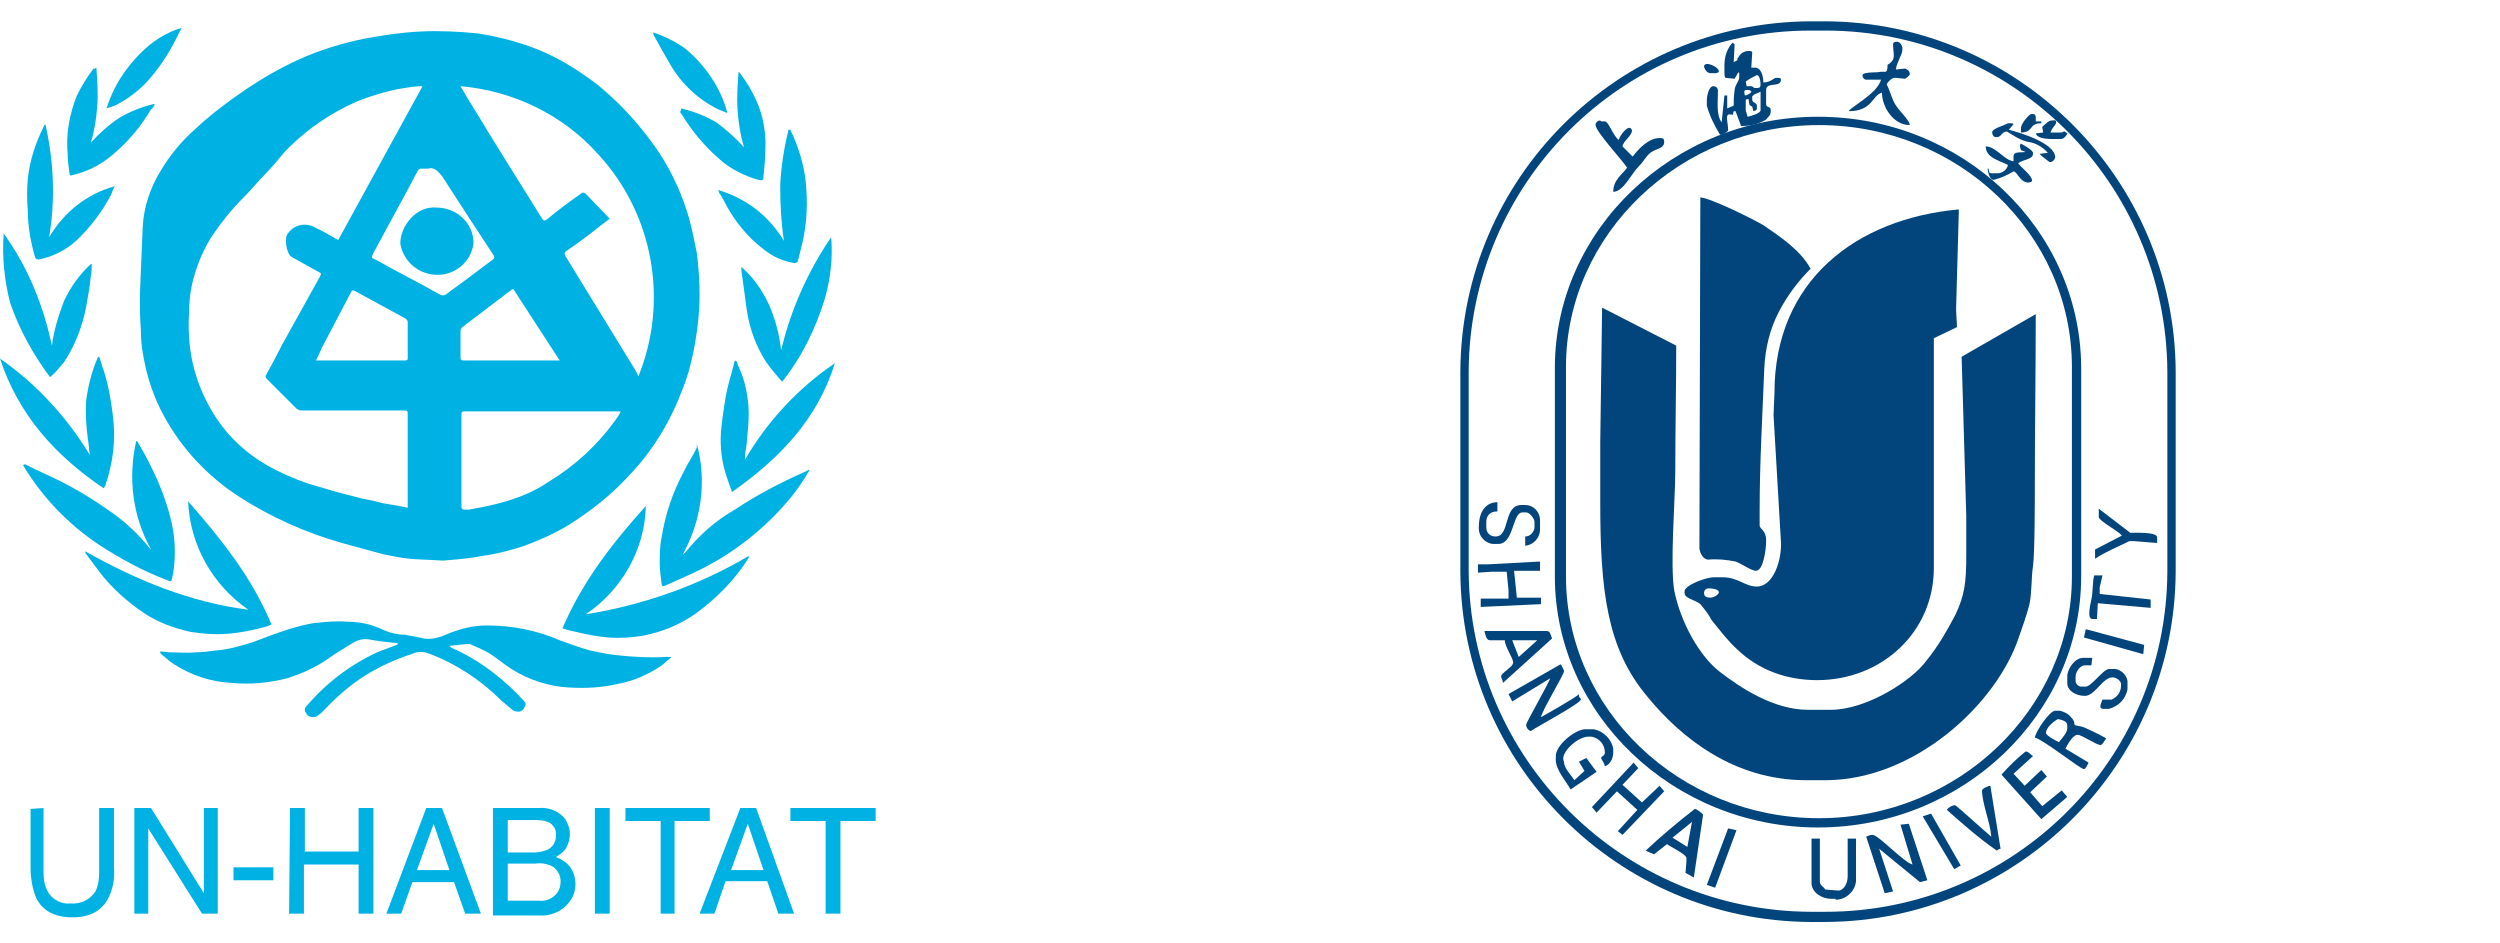 <?xml version="1.0" encoding="utf-8"?>
<!-- Generator: Adobe Illustrator 26.0.2, SVG Export Plug-In . SVG Version: 6.00 Build 0)  -->
<svg version="1.1" id="图层_5" xmlns="http://www.w3.org/2000/svg" xmlns:xlink="http://www.w3.org/1999/xlink" x="0px" y="0px"
	 viewBox="0 0 269.8 101.8" style="enable-background:new 0 0 269.8 101.8;" xml:space="preserve">
<style type="text/css">
	.st0{fill:#00B2E3;}
	.st1{fill-rule:evenodd;clip-rule:evenodd;fill:#02457D;}
</style>
<g>
	<g id="bOaSnU">
		<path class="st0" d="M47.8,60.5c-1.5-0.1-2.5-0.1-3.6-0.2c-1-0.1-1.9-0.3-2.9-0.5c-1.5-0.4-2.9-0.8-4.4-1.2
			c-3.9-1.1-7.7-2.8-11.1-5s-6.2-5.2-8.1-8.7c-1.1-2-1.8-4.1-2.2-6.3c-0.2-1-0.3-2-0.3-3c-0.1-1.3-0.1-2.6-0.1-3.9
			c0.1-2.4,0.2-4.8,0.3-7.2c0.1-2.1,0.8-4.2,1.9-6c1-1.7,2.3-3.3,3.8-4.6c1.7-1.6,3.6-3,5.5-4.3c1.8-1.2,3.7-2.3,5.7-3.2
			c2.2-1,4.5-1.7,6.9-2.2c2.1-0.4,4.1-0.7,6.2-0.8c2-0.1,4.1,0,6.1,0.2c2.6,0.4,5.2,1.1,7.6,2.2c1.9,0.9,3.6,2,5.2,3.2
			c2.4,1.9,4.5,4.2,6.3,6.7c1.5,2.1,2.7,4.5,3.5,7c0.5,1.5,0.8,3.1,1.1,4.6c0.2,1.5,0.3,3.1,0.3,4.6c0,1.7-0.2,3.5-0.5,5.2
			s-0.7,3.3-1.3,4.8c-1.3,3.5-3.2,6.7-5.8,9.4c-1.9,2.1-4.2,3.9-6.6,5.4c-1.5,0.9-3.1,1.6-4.7,2.2c-1.5,0.5-3.1,0.9-4.6,1.1
			C50.5,60.3,49,60.4,47.8,60.5z M44,54.8c0-0.1,0-0.2,0-0.4v-9.7c0-0.3,0-0.4-0.4-0.4H32.5c-0.2,0-0.3-0.1-0.5-0.2
			c-1.1-1.1-2.1-2.1-3.2-3.2c-0.1-0.1-0.2-0.3-0.1-0.4l0,0c0.6-1.1,1.2-2.2,1.8-3.4l4-7.2c0.2-0.4,0.2-0.4-0.2-0.6l-2.7-1.5
			c-0.1-0.1-0.2-0.1-0.3-0.2c-0.4-0.6-0.5-1.4-0.4-2.1c0.5-1.1,1.8-1.5,2.8-1.1l1.2,0.6l1.6,0.9l9.1-16.6c-0.2,0-0.3,0-0.4,0
			c-2.3,0.2-4.6,0.8-6.8,1.7c-2.7,1.2-5.2,2.9-7.3,5c-0.8,0.8-1.5,1.8-2.3,2.6s-1.7,1.9-2.6,2.8c-1.3,1.3-2.4,2.7-3.4,4.2
			c-1,1.6-1.7,3.4-2.1,5.2c-0.2,1-0.3,2-0.3,3c-0.1,1.8,0,3.6,0.4,5.4c0.5,2.2,1.4,4.2,2.6,6c1.4,2.1,3.3,3.8,5.4,5
			c1.4,0.8,3,1.5,4.5,2c1.7,0.5,3.3,1,5,1.4c1,0.3,2,0.4,3,0.7C42.4,54.5,43.2,54.6,44,54.8z M68.9,40.6c3.3-8.1,1.6-17.5-4.3-23.9
			c-3.8-4.3-9.2-6.9-14.9-7.4c0.5,0.9,1,1.7,1.5,2.5c2.4,4,4.9,7.9,7.3,11.8c0.2,0.3,0.3,0.2,0.5,0.1c1.2-1,2.4-1.9,3.7-2.8
			c0.2-0.2,0.3-0.1,0.5,0l2.4,2.5l0.2,0.2l-0.4,0.3c-1.4,1.1-2.8,2.2-4.3,3.2c-0.2,0.2-0.2,0.3-0.1,0.5c2.5,4.1,5.1,8.3,7.6,12.4
			L68.9,40.6z M67,44.4h-0.2H50.1c-0.3,0-0.3,0.1-0.3,0.3c0,3.3,0,6.7,0,10c0,0.2,0.1,0.3,0.3,0.3s0.3,0,0.5,0
			c1.1-0.2,2.2-0.4,3.3-0.7c1.9-0.5,3.7-1.2,5.3-2.3c2.8-1.7,5.2-3.9,7.1-6.5C66.6,45.1,66.8,44.8,67,44.4L67,44.4z M46.2,18.2
			c-0.4,0-0.6,0-0.8,0c-0.1,0-0.2,0.1-0.3,0.2c-0.3,0.6-0.6,1.1-0.9,1.7l-3.9,7.2c-0.2,0.5-0.3,0.5,0.2,0.7c2.3,1.3,4.7,2.5,7,3.8
			c0.2,0.1,0.4,0.1,0.6,0c0.9-0.7,1.8-1.3,2.7-2l2.4-1.8c0.1-0.1,0.2-0.2,0.1-0.4c-1.9-2.9-3.8-5.8-5.6-8.6
			C47.2,18.4,46.8,18,46.2,18.2z M60.4,38.9l-5-7.7h-0.1l-5.4,4.1c-0.1,0.1-0.2,0.2-0.2,0.4c0,0.9,0,1.8,0,2.7c0,0.5,0,0.5,0.5,0.5
			c3.1,0,6.2,0,9.2,0C59.8,38.9,60.1,38.9,60.4,38.9z M34.1,38.9c0.1,0,0.3,0,0.4,0h9.2c0.3,0,0.3-0.1,0.3-0.3c0-1.2,0-2.5,0-3.8
			c0-0.2-0.1-0.3-0.2-0.4c-1.8-1-3.7-2-5.5-3c-0.2-0.1-0.3-0.1-0.4,0.1l-3.2,6.1C34.5,38.1,34.3,38.5,34.1,38.9L34.1,38.9z"/>
		<path class="st0" d="M72.5,70.9c-0.4,0.3-0.8,0.7-1.2,1c-1.4,0.9-2.9,1.6-4.6,1.9c-1.7,0.4-3.4,0.5-5.2,0.4
			c-2.2-0.1-4.4-0.8-6.3-2c-0.8-0.5-1.6-1.2-2.4-1.7c-0.7-0.4-1.4-0.7-2.1-1c-0.1,0-0.2,0-0.3,0l-1.9,0.2c0.1,0.1,0.1,0.1,0.2,0.2
			c3,1.3,5.6,3.3,7.8,5.7c0.1,0.1,0.3,0.3,0.2,0.5c-0.1,0.3-0.3,0.7-0.7,0.7c-0.2,0-0.5,0-0.7-0.2c-0.4-0.3-0.8-0.7-1.2-1
			c-2.2-2.2-4.9-4-7.9-5.1c-0.6-0.2-1.2-0.2-1.8,0.1c-1.6,0.5-3.1,1.2-4.5,2c-1.5,0.9-2.9,2-4.1,3.2c-0.4,0.4-0.8,0.8-1.2,1.2
			c-0.1,0.1-0.3,0.2-0.4,0.3c-0.4,0.2-1,0.1-1.2-0.4c-0.1-0.1-0.1-0.2-0.1-0.3c0-0.1,0-0.2,0.1-0.3c2.1-2.5,4.7-4.5,7.7-5.9
			c0.7-0.3,1.4-0.5,2.1-0.8l0.2-0.1c-0.1,0-0.1-0.1-0.2-0.1c-1-0.1-2-0.2-3-0.4c-0.7-0.1-1.3,0.1-1.9,0.5c-0.8,0.5-1.7,1-2.5,1.6
			c-1.3,0.9-2.8,1.6-4.4,2.1c-2,0.5-4,0.7-6,0.5c-2.2-0.1-4.3-0.8-6.2-2c-0.5-0.3-1-0.8-1.5-1.2v-0.2l1,0.1c0.9,0,1.9,0.1,2.8,0
			c0.7,0,1.5-0.1,2.2-0.2c1.4-0.1,2.7-0.5,4-0.9c1.3-0.5,2.6-1,3.9-1.4c1-0.3,2-0.6,3.1-0.7c1-0.1,2.1-0.2,3.2-0.1
			c1.4,0,2.7,0.3,3.9,0.9c0.7,0.3,1.5,0.5,2.3,0.5c0.5,0.1,1.1,0.2,1.6,0.3c0.9,0.3,1.9,0.1,2.8-0.3c1.4-0.6,2.9-1,4.4-1
			c2.7,0,5.4,0.5,7.9,1.6c1.1,0.4,2.2,0.8,3.3,1.1c0.9,0.2,1.9,0.4,2.8,0.5c1.8,0.2,3.6,0.3,5.4,0.2C72.4,70.9,72.4,70.9,72.5,70.9
			C72.5,70.9,72.4,70.8,72.5,70.9z"/>
		<path class="st0" d="M60.7,67.8c2.2-5.1,5.4-9.2,9-13.2c-0.1,4.7-2.6,9.1-6.5,11.7c6.2-1,12.2-3.1,17.6-6.3c0,0.1,0,0.1,0,0.2
			c-1.5,2.4-3.5,4.4-5.7,6c-1.7,1.2-3.6,2-5.7,2.4c-1.2,0.2-2.5,0.3-3.7,0.2c-1.2-0.1-2.3-0.3-3.5-0.6C61.7,68.1,61.2,68,60.7,67.8z
			"/>
		<path class="st0" d="M26.8,65.8c-3.9-2.7-6.3-7-6.5-11.7c3.5,4,6.9,8.2,9,13.3c-0.2,0.1-0.3,0.1-0.5,0.2c-1.4,0.4-2.9,0.7-4.3,0.8
			c-1.3,0.1-2.6,0-3.9-0.2c-1.8-0.4-3.5-1-5-2c-1.8-1.2-3.5-2.7-4.8-4.4c-0.5-0.7-1-1.3-1.5-2c-0.1-0.1-0.1-0.2-0.1-0.3
			C14.7,62.6,20.5,65,26.8,65.8z"/>
		<path class="st0" d="M75.2,47.9c1.1,4,0.5,8.3-1.5,11.9c0.1,0,0.1-0.1,0.2-0.1c1.5-1.9,3.3-3.5,5.4-4.7c2.4-1.6,4.9-2.9,7.6-4.1
			l0.4-0.2c0,0,0,0,0.1,0L87.2,51c-0.8,1.4-1.8,2.7-2.9,3.9c-2.3,2.5-5,4.6-8,6.2c-1.5,0.8-3,1.4-4.5,2.1c-0.2,0.1-0.4,0.1-0.4-0.2
			c-0.1-0.8-0.2-1.5-0.2-2.2c0-0.9,0-1.9,0.2-2.8c0.4-2.5,1.2-4.9,2.4-7.1c0.4-0.9,1-1.7,1.4-2.6C75.2,48,75.2,48,75.2,47.9z"/>
		<path class="st0" d="M2.7,50.1c0.8,0.4,1.6,0.8,2.5,1.2c2.4,1.1,4.6,2.4,6.7,3.9c1.6,1.1,3,2.4,4.2,3.9c0.1,0.1,0.1,0.2,0.2,0.2
			c-2-3.6-2.5-7.7-1.6-11.7h0.1c0.3,0.5,0.5,0.9,0.8,1.4c1.2,2.2,2.2,4.5,2.8,6.9c0.5,1.9,0.6,3.9,0.3,5.9c0,0.2-0.1,0.3-0.1,0.5
			c-0.1,0.5-0.1,0.5-0.6,0.3c-2.6-1-5-2.3-7.3-3.8c-3.3-2.2-6-5-8.1-8.4c0-0.1-0.1-0.1-0.1-0.2L2.7,50.1z"/>
		<path class="st0" d="M9.7,49.1c-0.1-0.5-0.1-1.1-0.2-1.6c-0.2-1.4-0.3-2.9-0.2-4.3c0.2-1.5,0.6-3.1,1.2-4.5c0-0.1,0.1-0.2,0.2-0.2
			c0.2,0.5,0.3,1,0.5,1.5c0.5,1.6,0.8,3.3,1,5c0.3,2.5,0,4.9-0.8,7.3c0,0.1-0.1,0.2-0.2,0.4C6,49.2,2,44.8,0,38.7
			C3.9,41.4,7.2,45,9.7,49.1z"/>
		<path class="st0" d="M79.5,39c0.2,0.6,0.5,1.2,0.7,1.8c0.4,1.3,0.6,2.6,0.6,3.9c0,1-0.1,1.9-0.2,2.9c0,0.6-0.2,1.1-0.2,1.7
			c0,0.1,0,0.2,0,0.3c2.4-4.1,5.7-7.7,9.7-10.4c-1.9,6.1-6,10.3-11.1,13.9c-0.2-0.6-0.4-1.1-0.6-1.7c-0.5-1.5-0.7-3.1-0.6-4.7
			c0.1-1.3,0.3-2.5,0.5-3.8c0.2-1.2,0.6-2.4,0.9-3.6c0-0.1,0.1-0.3,0.1-0.4L79.5,39z"/>
		<path class="st0" d="M0.4,25.2C3,28.8,4.7,33,5.6,37.3c0.2-1.6,0.7-3.2,1.3-4.8c0.7-1.5,1.7-2.9,2.9-4h0.1c0,0.4,0,0.9-0.1,1.3
			c-0.1,1.1-0.3,2.2-0.5,3.3c-0.4,2.1-1.2,4.2-2.4,6c-0.5,0.6-0.9,1.1-1.5,1.6c-1.8-2.4-3.3-5.1-4.3-8C0.5,30.4,0.2,27.8,0.4,25.2z"
			/>
		<path class="st0" d="M89.7,25.6c0.2,2.3-0.1,4.6-0.7,6.7c-1,3.2-2.5,6.3-4.6,8.9c-0.6-0.7-1.2-1.4-1.7-2.1
			c-1.1-1.7-1.8-3.6-2.1-5.6c-0.2-1.5-0.4-2.9-0.6-4.4c0-0.1,0-0.2,0-0.3c1.3,1.1,2.3,2.6,3,4.1c0.7,1.6,1.1,3.2,1.3,4.9
			C85.3,33.6,87.1,29.4,89.7,25.6z"/>
		<path class="st0" d="M85.3,14c0.1,0.3,0.3,0.6,0.4,0.9c0.7,1.7,1.2,3.5,1.3,5.3c0.2,2.3,0,4.6-0.6,6.8c-0.1,0.4-0.2,0.8-0.3,1.2
			c-0.1,0.1-0.2,0.2-0.3,0.2c-1.3-0.2-2.4-0.7-3.4-1.5c-1.7-1.3-3.1-3-4.1-4.9c-0.2-0.4-0.4-0.8-0.7-1.2c0-0.1,0-0.1-0.1-0.3
			c3,0.9,5.5,2.8,7.1,5.5c-0.3-2-0.4-4-0.4-6c0.1-2,0.4-4,0.9-6C85.1,14,85.3,14,85.3,14z"/>
		<path class="st0" d="M4.9,13.4c0.9,4,1.1,8.1,0.4,12.2c1.6-2.7,4.1-4.7,7.1-5.5c-0.2,0.3-0.3,0.6-0.4,0.9c-1,1.9-2.3,3.6-3.8,5
			c-1.1,1-2.5,1.7-4,2c-0.2,0-0.3,0-0.4-0.2C3.3,26.1,3,24.4,3,22.7c-0.1-1.1-0.1-2.3,0-3.4c0.2-1.9,0.8-3.8,1.7-5.6
			C4.7,13.6,4.8,13.5,4.9,13.4z"/>
		<path class="st0" d="M10.4,7.3c0.1,1.4,0.2,2.8,0.1,4.1c-0.1,1.4-0.3,2.7-0.7,4c0.9-1,1.9-1.9,3.1-2.7c1.2-0.7,2.5-1.2,3.8-1.5
			c-0.1,0.3-0.2,0.5-0.4,0.6c-1,1.7-2.3,3.3-3.8,4.6c-1.3,1.2-2.9,2.1-4.7,2.5c-0.2,0.1-0.3,0-0.3-0.2c-0.1-0.7-0.2-1.4-0.2-2.1
			c-0.2-2.1,0.2-4.3,1-6.3c0.5-1,1.1-2,1.8-2.9C10.2,7.5,10.2,7.4,10.4,7.3z"/>
		<path class="st0" d="M73.5,11.7c1.3,0.3,2.6,0.8,3.8,1.5c1.1,0.8,2.1,1.7,3,2.7c-0.4-1.3-0.6-2.6-0.7-4s0-2.7,0.1-4.1h0.1
			c0.5,0.7,1,1.4,1.4,2.2c1,1.8,1.5,3.9,1.4,6c0,1-0.1,2-0.2,3c0,0.5-0.1,0.5-0.6,0.4c-1.4-0.4-2.8-1.1-3.9-2
			c-1.4-1.2-2.7-2.6-3.7-4.1c-0.3-0.4-0.5-0.8-0.8-1.2C73.5,11.9,73.5,11.8,73.5,11.7z"/>
		<path class="st0" d="M19.6,3c-0.2,0.4-0.4,0.8-0.6,1.2C18.1,6,17,7.6,15.7,9c-1,1-2.1,1.8-3.3,2.4c-0.3,0.1-0.6,0.2-0.9,0.3
			c0.7-2.3,2-4.3,3.7-6C16.4,4.5,17.9,3.5,19.6,3L19.6,3z"/>
		<path class="st0" d="M78.5,12.2c-0.3-0.1-0.7-0.3-1-0.4c-2.2-1.1-4-2.8-5.2-4.9c-0.6-1-1.2-2.1-1.8-3.2c0-0.1,0-0.1,0-0.2
			c1.2,0.4,2.4,1,3.4,1.7C76.1,7,77.8,9.5,78.5,12.2L78.5,12.2z"/>
		<path class="st0" d="M47.1,22.4c2.2,0,4,1.7,4,3.8v0.1c-0.3,2.2-2.4,3.7-4.6,3.3c-1.7-0.3-3-1.6-3.3-3.3
			C43.2,24.4,44.9,22.2,47.1,22.4z"/>
		<path class="st0" d="M4.7,87.2v7c0,0.7,0.1,1.4,0.5,2.1c0.5,0.8,1.4,1.3,2.4,1.2c1.1,0.1,2.1-0.4,2.7-1.3c0.3-0.6,0.4-1.3,0.4-2
			v-7h1.6v6.5c0.1,1.1-0.1,2.2-0.6,3.2C11,98.3,9.7,99,7.8,99s-3.2-0.7-3.9-2.1c-0.4-1-0.6-2.1-0.6-3.2v-6.4L4.7,87.2z"/>
		<path class="st0" d="M14.5,87.2h1.8l5.7,9.2v-9.2h1.5v11.4h-1.7L16,89.4v9.2h-1.5V87.2z"/>
		<path class="st0" d="M25.2,93.6h4.3V95h-4.3V93.6z"/>
		<path class="st0" d="M31.3,87.2h1.6v4.7h5.8v-4.7h1.6v11.4h-1.6v-5.3h-5.9v5.3h-1.6L31.3,87.2L31.3,87.2z"/>
		<path class="st0" d="M46,87.2h1.7l4.2,11.4h-1.7L49,95.2h-4.5l-1.2,3.4h-1.6L46,87.2z M48.5,93.9l-1.7-5l-1.8,5H48.5z"/>
		<path class="st0" d="M53.2,87.2h4.9c1.1-0.1,2.2,0.3,2.9,1.2c0.3,0.5,0.5,1,0.5,1.6s-0.2,1.3-0.6,1.8c-0.3,0.3-0.6,0.5-0.9,0.7
			c0.5,0.2,0.9,0.4,1.3,0.8c0.5,0.5,0.8,1.3,0.8,2.1c0,0.7-0.2,1.4-0.7,2c-0.8,1-2,1.5-3.3,1.4h-4.9C53.2,98.8,53.2,87.2,53.2,87.2z
			 M57.6,92c0.5,0,1-0.1,1.5-0.3c0.6-0.3,0.9-0.9,0.9-1.5c0.1-0.6-0.3-1.3-0.9-1.5c-0.5-0.2-1-0.2-1.5-0.2h-2.8V92H57.6z M58.1,97.2
			c0.8,0.1,1.5-0.2,2-0.8c0.3-0.4,0.4-0.8,0.4-1.3c0-0.7-0.4-1.4-1.1-1.7c-0.5-0.2-1-0.3-1.6-0.2h-3v4H58.1z"/>
		<path class="st0" d="M64.2,87.2h1.6v11.4h-1.6V87.2z"/>
		<path class="st0" d="M76.6,87.2v1.4h-3.8v10h-1.5v-10h-3.8v-1.4H76.6z"/>
		<path class="st0" d="M79.9,87.2h1.7l4.1,11.4H84l-1.2-3.5h-4.5l-1.2,3.5h-1.6L79.9,87.2z M82.4,93.9l-1.7-5l-1.8,5H82.4z"/>
		<path class="st0" d="M94.5,87.2v1.4h-3.8v10h-1.6v-10h-3.8v-1.4H94.5z"/>
	</g>
	<g>
		<path class="st1" d="M183.9,7.2c0.1,0.4,0.4,0.7,0.7,0.7h0.5c0.2,0,0.4-0.1,0.4-0.2C185.5,7.2,183.9,6.5,183.9,7.2L183.9,7.2z"/>
		<path class="st1" d="M197,2.3h-1.6c-20.8,0.1-37.7,16.9-37.8,37.8v21.6c0.1,20.8,17,37.7,37.8,37.8h1.6
			c20.8-0.1,37.7-17,37.8-37.8V40.1C234.7,19.3,217.8,2.4,197,2.3z M233.9,61.7C233.8,82,217.3,98.4,197,98.4h-1.6
			c-20.3-0.1-36.8-16.5-36.9-36.8V40.1c0.1-20.3,16.5-36.8,36.9-36.8h1.6c20.3,0,36.8,16.5,36.9,36.8V61.7z"/>
		<path class="st1" d="M196.2,12.6c-15.6,0-28.4,12.2-28.4,27.1v22.5c0,14.9,12.8,27.1,28.4,27.1s28.4-12.2,28.4-27.1V39.6
			C224.5,24.7,211.8,12.6,196.2,12.6z M223.6,62.2c0,14.3-12.3,26.1-27.3,26.1c-15,0-27.3-11.7-27.3-26.1V39.6
			c0-14.3,12.3-26.1,27.3-26.1c15,0,27.3,11.7,27.3,26.1V62.2z"/>
		<polygon class="st1" points="187.4,89.6 186.5,89.4 184.2,95.5 185.1,95.8 		"/>
		<path class="st1" d="M198.1,97.1c1.1,0,2.1-0.9,2.2-2v-4.6h-0.9v4.1c0,0.8-0.5,1.6-1.1,1.5l-1.3-0.1c-0.2-0.3-0.6-0.5-0.6-0.8
			v-4.7h-0.9v4.8c0,1,1.1,1.7,2.1,1.7H198.1z"/>
		<path class="st1" d="M204.3,96.2l-1.5-4.6l4.4,3.6L208,95l-2-6.1l-0.9,0.1l1.3,4.3c-0.9-0.2-3.7-3.2-4.3-3.2
			c-0.3,0-0.5,0.1-0.7,0.2l2,6.1L204.3,96.2L204.3,96.2z"/>
		<polygon class="st1" points="210.9,93.8 211.6,93.4 208.4,87.8 207.5,88.1 		"/>
		<path class="st1" d="M211,86.9c-0.3,0-0.7,0.2-0.9,0.5c1.7,1.5,3.5,3.1,5.4,4.4c0.1-0.1,0.3-0.2,0.4-0.2l-1.1-6.8
			c-0.2,0-0.9,0.3-0.9,0.5c0,1.4,0.9,3.5,1,5C214.3,89.8,211.1,86.9,211,86.9L211,86.9z"/>
		<polygon class="st1" points="176.8,82.9 176.3,82.3 171.8,87.1 172.3,87.7 174.5,85.4 176.7,87.4 174.6,89.7 175.1,90.1 
			179.6,85.4 179.1,84.8 177.2,86.6 175.1,84.7 		"/>
		<path class="st1" d="M182.9,87.3c-1.8,1.4-3.6,2.9-5.3,4.5l0.9,0.4l1.4-1.1c0.4,0.3,2.1,1.1,2.1,1.5v0.4l-0.1,1.2l0.9,0.5l1-6.8
			C183.6,87.7,183.1,87.3,182.9,87.3z M182.1,91.4l-1.6-1l2.1-1.7L182.1,91.4z"/>
		<path class="st1" d="M219.4,81.6c-0.3-0.2-0.5-0.5-0.8-0.5c-1,0.8-1.8,1.6-2.6,2.5l4.3,4.8l2.8-2.4l-0.6-0.7l-2.1,1.7l-1.3-1.5
			l1.8-1.7l-0.6-0.7l-1.8,1.7l-1.2-1.3L219.4,81.6L219.4,81.6z"/>
		<path class="st1" d="M222.7,14.2c-0.1,0.1-0.2,0.1-0.3,0.1h-1.1c0.1-0.5,0.6-0.8,0.6-1.1c0-0.3-0.2-0.2-0.4-0.2h-0.1
			c-0.3,0-0.8,0.5-1,0.7l0.1,0.6l-0.8,0.1c0.2,0.7,1.8,0.6,2.6,0.6h0.1c0.3,0,0.6-0.3,0.7-0.6C223.1,14.4,222.8,14.1,222.7,14.2
			L222.7,14.2z"/>
		<path class="st1" d="M224.6,78.4c-1.3-0.2-0.3-0.2-1.1-1c-0.3-0.4-0.8-0.6-1.2-0.7h-0.5c-0.6,0-2.1,2.2-2.2,2.9
			c0.9,0.2,4.9,3.4,5.3,3.4c0.2,0,0.4-0.5,0.5-0.7l-2.5-1.5c0.2-0.4,0.8-1.5,1.3-1.5s2,1.1,2.5,1.1c0.2,0,0.5-0.6,0.6-0.7
			C226.9,79.4,224.8,78.4,224.6,78.4z M223.1,78.6c0,0.5-0.6,1.1-0.9,1.5c-0.2-0.1-1.4-0.7-1.4-1c0-0.6,0.9-1.3,1.3-1.5
			c0.4,0.1,1,0.2,1,0.7V78.6z"/>
		<path class="st1" d="M168.7,81.9c0-1,1.7-2.4,2.7-2.4h0.3c0.9,0.1,1.5,0.9,1.5,1.7c0,0.4-0.4,0.4-0.4,0.6c0,0.2,0.3,0.4,0.4,0.9
			c0.6-0.2,0.9-0.9,0.9-1.5v-0.4c-0.2-1.1-1.1-1.9-2.1-2.1h-0.9c-1.1,0-3.2,1.7-3.2,2.9V82c0,1.1,1.1,2.3,1.6,3.2l2.8-1.9l-1.1-1.5
			l-0.8,0.4l0.6,1l-1.1,1c-0.3-0.5-1.1-1.3-1.1-1.9L168.7,81.9L168.7,81.9z"/>
		<path class="st1" d="M166.3,77.4c0.2-0.9,2.5-4.6,2.5-5c0,0-0.3-0.7-0.4-0.7l-5.6,3.2l0.4,0.8l4.1-2.5c-0.2,0.6-2.6,4.8-2.6,5
			c0,0.3,0.2,0.6,0.5,0.7c0.7-0.5,5.4-3,5.4-3.4c0-0.3-0.2,0-0.2-0.6C170.4,75.1,166.3,77.4,166.3,77.4z"/>
		<path class="st1" d="M225.8,71h-1c-0.9,0-1.7,1.2-1.7,2v0.7c0,0.9,1,1.4,1.9,1.4c1.1,0,1.9-2,3-2c0.4,0,0.9,0.4,0.9,0.7v0.2
			c0,0.7-0.4,1.2-1,1.5h-1c-0.1,0.3-0.5,1,0.1,1h0.6c1.1-0.3,1.8-1.1,2-2.1v-0.9c-0.1-0.7-0.7-1.2-1.3-1.3h-0.7
			c-0.6,0-1.9,1.9-2.5,1.9h-0.5c-0.3,0-0.6-0.3-0.6-0.6V73c0-0.5,0.5-1.2,1-1.2h0.7L225.8,71L225.8,71z"/>
		<polygon class="st1" points="224.9,68.8 231.3,70.6 231.4,69.6 225.1,67.9 		"/>
		<path class="st1" d="M166.9,68.1h-6.7c0.1,0.4,0.2,1,0.6,1h1.6c0,0.7,0.9,1.9,0.9,2.4c0,0.5-1.3,1.1-1.3,1.5
			c0,0.2,0.2,0.4,0.2,0.7l5.3-4.8C167.3,68.4,167.3,68.1,166.9,68.1z M163.9,70.9l-0.7-1.8h2.7L163.9,70.9z"/>
		<polygon class="st1" points="163.4,61.6 166.2,61.6 166.2,60.6 160.6,60.9 159.5,60.9 159.5,61.8 161,61.7 162.6,61.7 162.8,63.7 
			162.8,64.6 161.5,64.6 159.8,64.6 159.8,65.5 166.3,65.2 166.3,64.5 163.7,64.5 		"/>
		<path class="st1" d="M226.9,62.1H226c-0.2,0.8-0.1,1.7-0.3,2.6c-0.1,0.5-0.5,2.1,0.1,2.1h0.5l0.1-1.7l5.7,0.5v-0.9l-5.5-0.6v-0.7
			L226.9,62.1L226.9,62.1z"/>
		<path class="st1" d="M230.3,58.4l2.5,0.2v-0.6c0-0.6-2.2-0.5-2.9-0.5l-3.4-2.6v0.9c0,0.4,2.1,1.5,2.5,2l-2.9,1.5v1
			c1.2-0.8,2.5-1.3,3.7-1.9H230.3z"/>
		<path class="st1" d="M160.4,56.3c0-0.6,0.4-1.1,1.1-1.1h0.1v-1c-1.3,0-2,1.1-2,2.6c-0.1,1,0.6,1.8,1.5,1.9h0.6
			c1.7,0,1.5-3.4,2.6-3.4h0.4c0.4,0,0.9,0.7,0.9,1v0.7c-0.1,0.5-0.5,0.9-1,0.9v1c0.9-0.1,1.5-0.8,1.6-1.6V56
			c-0.1-0.9-0.8-1.5-1.6-1.5h-0.4c-2,0-1.2,3.4-2.8,3.4c-0.6,0-1-0.4-1-1v-0.1L160.4,56.3L160.4,56.3z"/>
		<path class="st1" d="M192.2,8.6c0-0.2-0.2-0.2-0.4-0.2h-0.1c-0.3,0-0.6,0.5-1.4,0.5c0-0.6-0.2-1.6-0.9-1.6h-0.4l0.1-1.6
			c0-0.2-0.2-0.2-0.4-0.2c-0.5,0-0.9,0.3-1.1,0.7l-0.1,0.1v0.2l-0.2,0.1l-0.2,0.1l0.1-1.9l-0.1-0.1l-0.1-0.1H187l-0.1,0.1l-0.1,0.1
			c-0.5,0.7-0.7,1.4-0.7,2.3v0.7c0,0.2,0,0.4,0.1,0.6l1,0.1l0.4-0.7l0.1,0.1v0.4c0,0.5-0.4,0.7-0.5,1.4c-0.1,0.8-0.1,1.1-0.1,1.7
			l-0.7,0.3v-1.4h-0.3l-0.3,2.9c-0.6-0.8-0.4-2.2-0.4-3.4c0-0.3-0.2-0.5-0.5-0.5c-0.5,0-0.7,1.1-0.7,1.5v0.6
			c0.3,1.1,0.8,2.1,1.4,3.1c0.2,0.2,0.7-0.2,0.9-0.4c0-1.1-0.5-2,0.5-1.7l0.1-0.4h0.2l0.6,1.6c1,0,1.9-0.2,2.7-0.7
			c0.2-0.3,0.5-0.4,0.5-0.9v-0.1c0-0.5-0.5-0.2-0.5-0.7V9.7C190.6,8.8,192.2,9.5,192.2,8.6z M189.6,8.1c0.3,0,0.4,0.7,0.4,1
			c0,0.3-0.1,0.4-0.4,0.4h-0.1c-0.4,0-0.2-0.2-0.6-0.2h-0.4l-0.1-0.5C188.8,8.5,189.2,8.3,189.6,8.1L189.6,8.1z M188.6,9.7
			c0.2,0,0.4,0.1,0.4,0.2s-0.4,0.4-0.7,0.4C188.2,9.8,188.2,9.7,188.6,9.7L188.6,9.7z M188.6,12.6l-0.2-0.7v-1.1l0.1-0.1h0.2
			l0.1,0.6l0.1,0.1l0.2,0.1l0.1,0.4v0.1l0.3-0.1l0.1-0.1v-0.5l-0.1-0.1l-0.1-0.1l-0.2-0.1l-0.1-0.2v-0.4l0.1-0.1l0.1-0.1l0.7-0.3v2
			C190,12.2,189.1,12.5,188.6,12.6L188.6,12.6z"/>
		<path class="st1" d="M215.2,19.4c0.8-0.2,1.4-0.5,2.1-0.9c0.4,0,0.7,1.2,1.6,1.2c0.2,0,0.4-0.1,0.4-0.2c0-0.6-1.2-1.4-1.5-1.9
			c0.6-0.4,1.6-0.4,1.6-1v-0.1c0-0.3-1.1-0.9-1.3-1c-0.2,0.3-0.1,0-0.1,0.2s0,0.2,0.1,0.5l0.5,0.2c-0.6,0.1-1.3-0.1-1.3,0.5v0.5
			c-1-0.1-1.9-1.6-3-1.6c0,1.2,1.4,1.5,2.4,2c-0.1,0.5-0.6,0.9-1.1,0.9h-0.6c-0.4,0-0.3-0.1-0.4-0.5h-0.1
			C214.5,18.4,214.7,19.5,215.2,19.4L215.2,19.4L215.2,19.4z"/>
		<path class="st1" d="M172.7,47.7v6.5c0,9.5,0.7,15.8,5.1,21c3.6,4.4,9.3,9,17.1,9h2.1c9.6,0,18.5-8.2,20.9-15.5
			c0.4-1.1,0.8-2.3,1.1-3.4c0.3-1.3,0.2-2.9,0.4-4.2c0.2-1.3,0.2-7.4,0.2-9c0-6.1,0.1-12,0.1-18.2l-8,4.6l0.5,17.2v4.2
			c0,3.1-0.2,4.4-1.2,6.5c-0.9,1.7-1.8,3.3-3.1,4.9c-1.6,2.2-6.5,5.3-10.3,5.3h-2.5c-3.7,0-7.3-2.4-9.5-4.1s-4.2-5.3-4.9-8.7
			c-0.5-2.8,0.1-9.8,0.1-13.1c0-4.6,0.1-8.8,0.1-13.4l-8-4.1L172.7,47.7z"/>
		<path class="st1" d="M183.4,59.2c0.1,0.6,0.4,1.1,0.9,1.2c1-0.1,2,0,3,0.2c0.6,0.2,1.7,1,2.2,1c0.8,0,1.1-2.3,1.1-3.2v-0.1
			c0-1.1-0.7-1.2-0.7-1.6v-1.5c0-5.3,0.3-10.3,0.5-15.4c0.1-2.2,0.6-4.3,1.6-6.2c0.9-1.7,2-3.2,3.4-4.6c-1.1-2-3.2-3.4-5.1-4.7
			c-1-0.6-5.6-2.9-6.8-3L183.4,59.2L183.4,59.2z"/>
		<path class="st1" d="M211.1,33.4l0.3-10.8c-11.1,1-19.9,7.7-19.9,19.8l-0.1,2.4l0.8,13.7c0.1,1.9-0.8,4.8-2.6,4.8
			c-1.3,0-2-1-3.7-1h-0.9c-1,0-3.2,0.9-3.2,1.5V64c0,0.6,1.1,0.7,1.7,1.2c0.5,0.6,0.9,1.1,1.2,1.7c0.9,1.1,1.7,2.2,2.8,3.2
			c2.3,2.2,5.3,3.3,8.6,3.3c7,0,12.6-5.2,12.6-12.1c0-8.3,0-16.5,0-24.8l2.5-1.2L211.1,33.4z M184.6,64.5c-0.4,0-0.7-0.1-0.7-0.5
			c0-0.3,0.2-0.5,0.5-0.5l0,0h0.1c0.3,0,1,0.1,1,0.4S184.9,64.5,184.6,64.5z"/>
		<path class="st1" d="M172.2,13.5c0,0.7,2.9,3.8,3.4,4.6c-0.5,0.7-1.5,1.3-1.5,2.6c1.1,0,1.9-1.9,2.8-2.8c0.5-0.5,0.7-1,1.2-1.4
			c0.6-0.5,1.5-0.4,1.5-1.2c0-0.3-0.1-0.4-0.4-0.4h-0.1c-1.2,0-2.3,1.2-2.9,2c-0.4-0.4-0.8-0.8-1.1-1.1c0-0.5,1.2-1.3,1-1.8
			c-0.3-0.7-1.3,0.6-1.4,1.1c-0.6-0.4-1.1-2-1.5-2h-0.4C172.6,12.8,172.1,13.3,172.2,13.5L172.2,13.5z"/>
		<path class="st1" d="M215,14.3c0,0.3,0.2,0.5,0.4,0.5l0,0h0.1c0.5,0,0.5-0.6,1.1-0.6c0.8,0.5,1.4,0.9,2.2,1.1
			c0.9,0.1,1.7,0.6,2.2,1.2l-0.9,0.1c0.3,0.3,0.7,0.6,1.1,0.9c0.3,0,0.5-0.2,0.6-0.5c0-1.5-3.5-2.6-5-3l0.5-0.6
			c-0.1-0.1-0.1-0.1-0.4-0.1h-0.2C216.4,13.5,214.9,13.9,215,14.3L215,14.3z"/>
		<path class="st1" d="M218.1,13.8v0.5c1.4,0,0.8-1,2.2-1v-0.2h-0.6v-0.4c0-0.3-0.1-0.4-0.4-0.4h-0.1
			C218.9,12.4,218.1,13.4,218.1,13.8z"/>
		<path class="st1" d="M204.3,4.8c0,1.1,0.4,1.6-0.6,2.2c0,1.1-0.2,0.6-1.1,0.8c-0.2,0-1.6,0-1.6,0.3c0,0.3,0.2,0.5,0.4,0.5l0,0h1.6
			c-0.4,1.5-3.2,2.9-3.5,3.4c2.6,0,2.5-1.7,3.6-2c0,1.5,1.2,3.5,3,3.5c0-0.5-1.1-1.5-1.4-2c-0.5-0.6-0.7-1.7-1.1-2.4
			c0.1-0.2,0.5-0.7,0.9-0.7h0.1l1,0.1c0.1-0.1,0.5-0.3,0.5-0.5c0-0.4-0.3-0.5-0.5-0.6l-1,0.1c0.1-0.8,0.7-1.6,0.7-2.1V5.1
			c-0.1-0.3-0.2-0.5-0.5-0.6C204.4,4.5,204.3,4.6,204.3,4.8z"/>
	</g>
</g>
</svg>
